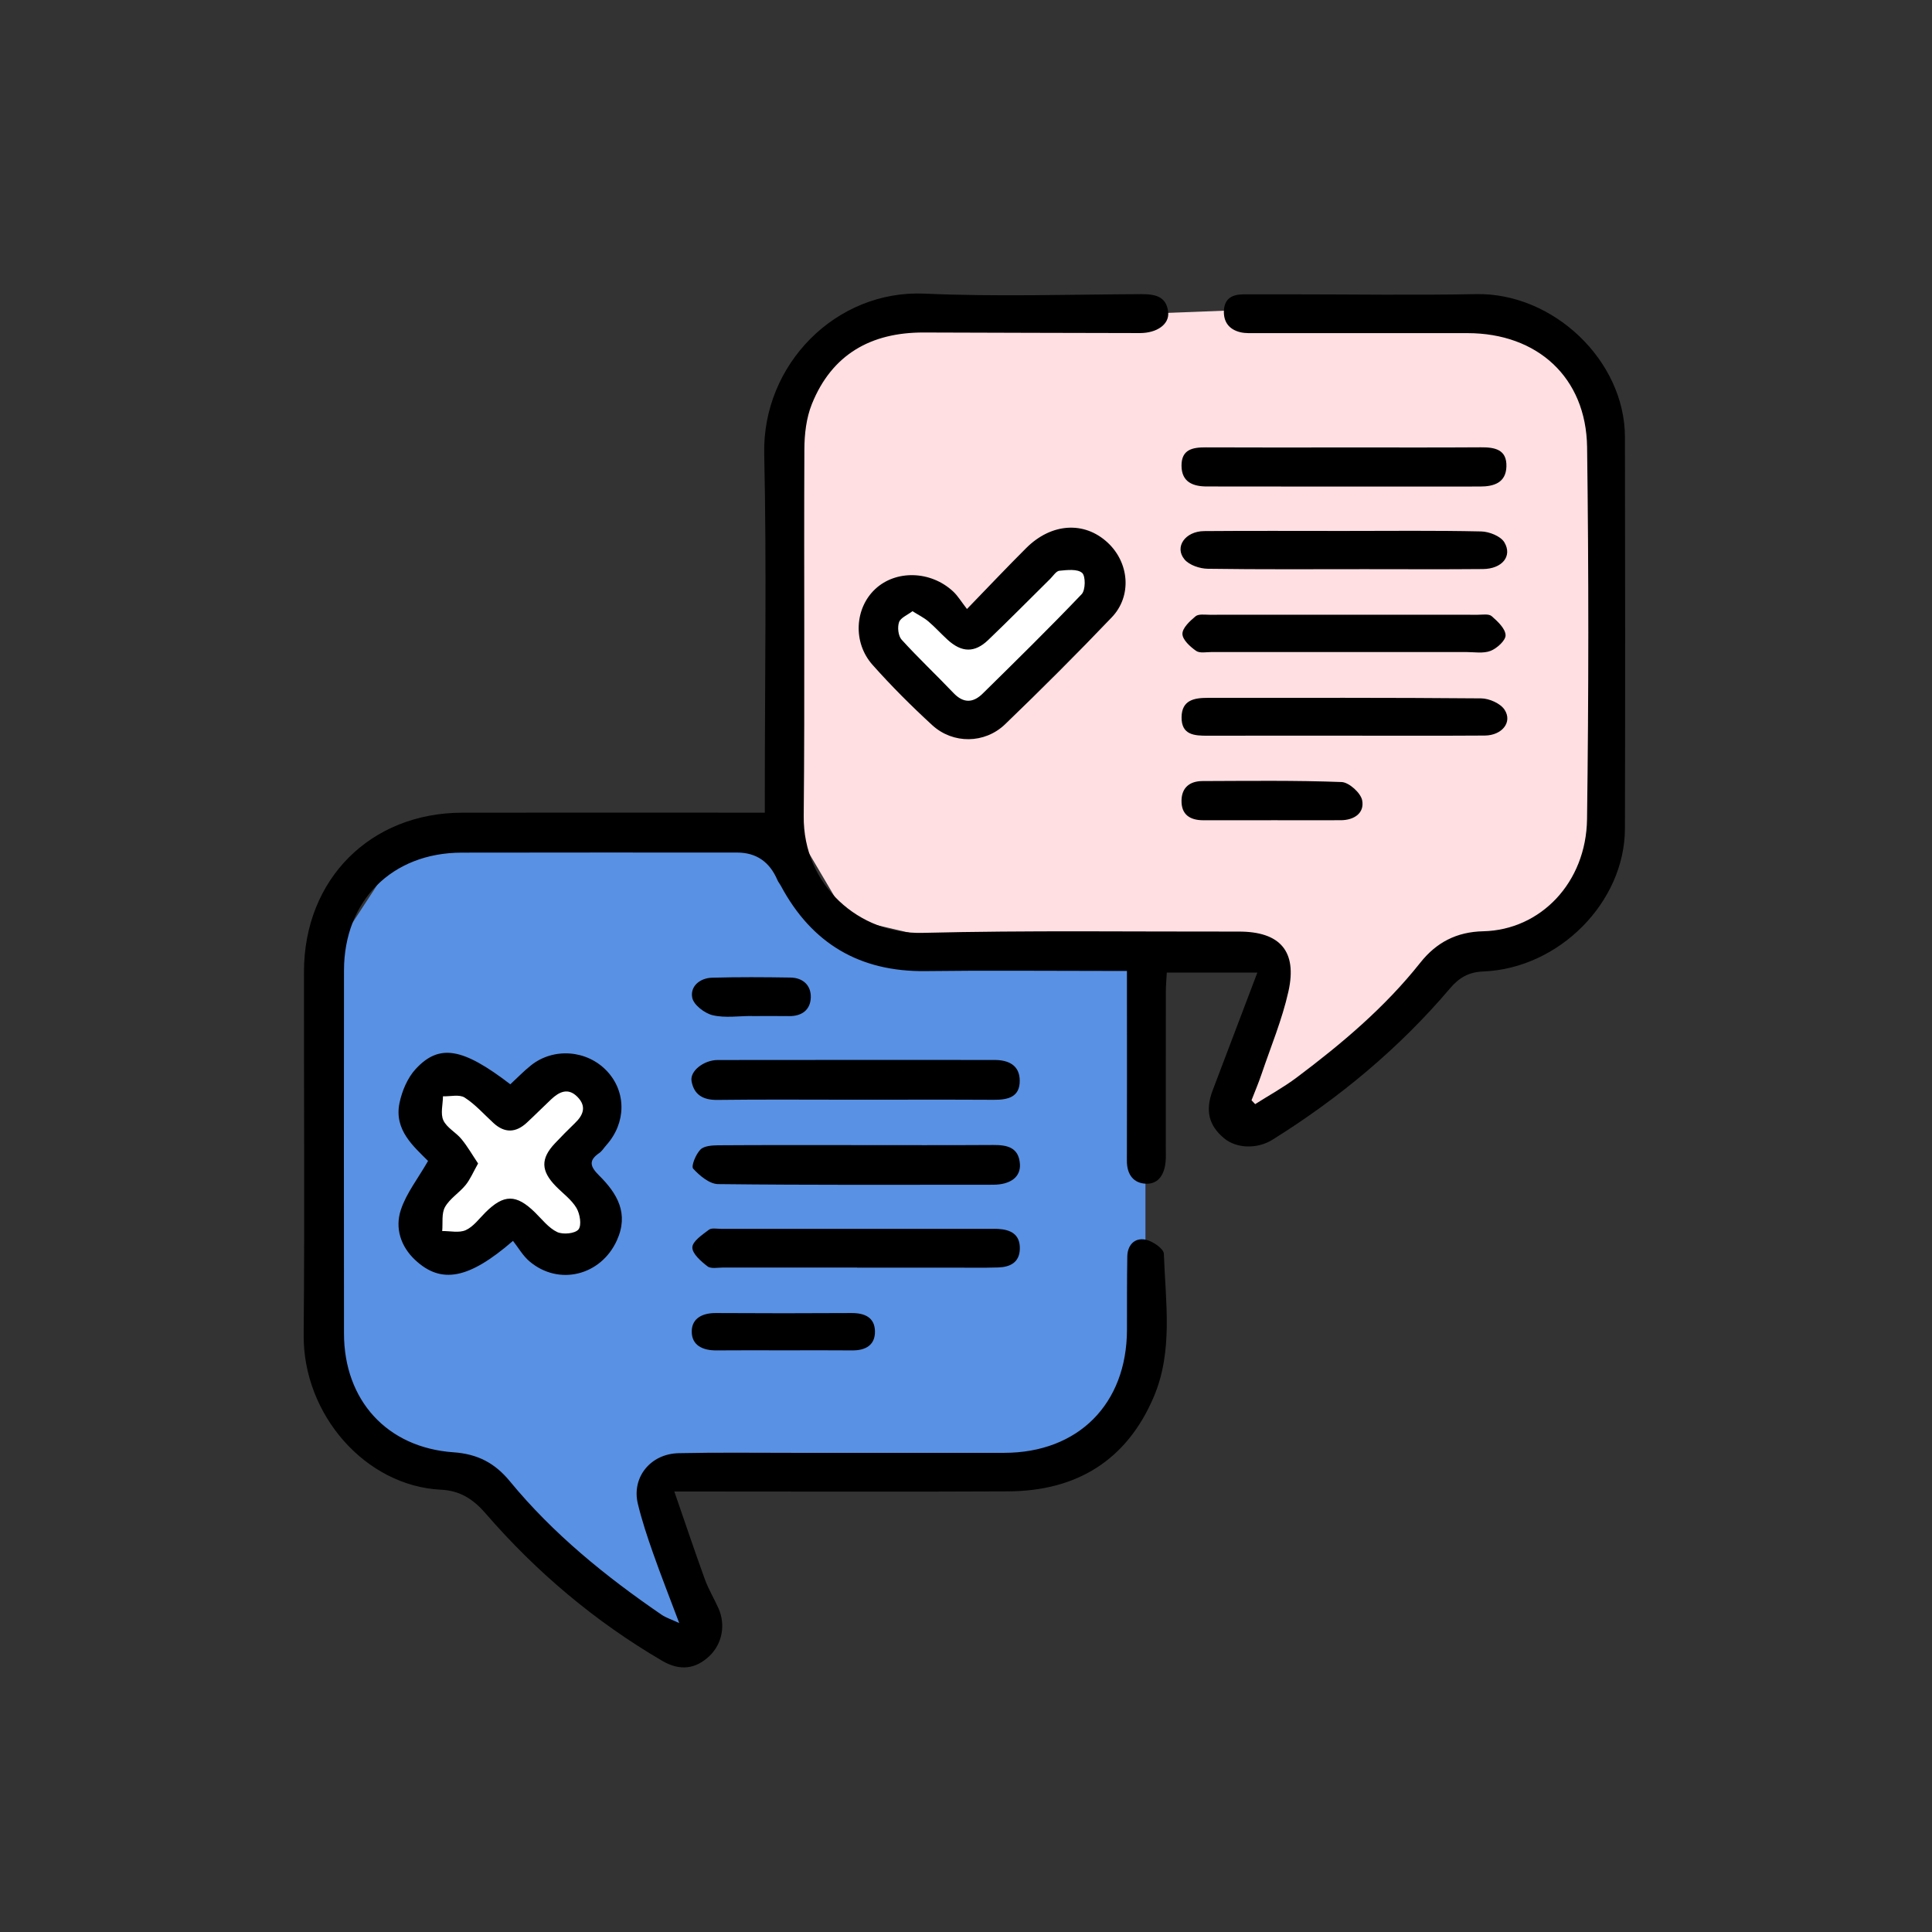 <?xml version="1.0" encoding="UTF-8"?><svg xmlns="http://www.w3.org/2000/svg" viewBox="0 0 674.04 674.04"><rect x="0" y="0" width="674.04" height="674.04" fill="#333333" stroke="none"/><g id="Layer_2"><polygon points="139.03 297.38 185.15 290.64 273.3 294.01 288.55 318.21 323.79 334.3 399.62 334.3 399.62 475.23 382 505.11 345.89 513.53 238 513.53 231.11 519.66 244.89 570.98 231.87 570.98 182.85 534.98 169.06 517.36 143.02 510.47 123.87 495.91 113.91 476.77 113.91 335.83 139.03 297.38" fill="#5991e4"/><polygon points="538.6 112.64 492.48 105.9 404.32 109.27 375.11 111.4 291.62 116 278.01 149.56 278.01 290.49 295.63 320.37 331.74 328.79 439.63 328.79 446.52 334.92 432.73 386.24 445.76 386.24 494.78 350.24 508.56 332.62 534.61 325.73 553.76 311.17 563.71 292.03 563.71 151.09 538.6 112.64" fill="#ffdfe2"/><polygon points="154.15 399.47 147.62 383.75 154.15 369.8 178 386.24 195.87 376.77 208.89 383.75 203.39 399.47 203.39 419.32 203.39 435.48 187.45 430.81 178 428.6 163.7 435.48 151.45 442.35 147.62 428.6 154.15 413.38 154.15 405.55 154.15 399.47" fill="#fff"/><polygon points="332.21 250.07 305.26 214.39 318.74 204.85 336.45 217.87 372.04 191.9 385.83 198.6 378.42 214.39 345.55 250.07 332.21 250.07" fill="#fff"/></g><g id="Layer_1"><g><path d="M438.63,339.33h-31.56c-.12,2.39-.33,4.58-.33,6.76-.03,18.1-.01,36.19-.02,54.29,0,1.66,.09,3.34-.07,4.99-.39,4.13-2.31,7.7-6.69,7.61-4.47-.09-6.83-3.2-6.81-8,.07-19.55,.02-39.1,.02-58.66,0-2.25,0-4.49,0-7.58h-7.22c-21.01,0-42.02-.21-63.03,.06-22.92,.29-39.63-9.56-50.44-29.66-.39-.73-.94-1.38-1.27-2.14q-4.09-9.56-14.06-9.56c-32.03,0-64.07-.04-96.1,.03-24.3,.05-41.01,16.77-41.04,41.09-.05,42.22-.04,84.45,0,126.67,.02,23.3,15.01,39.84,38.21,41.45,8.33,.58,14.39,3.69,19.65,10.1,15.09,18.35,33.39,33.18,52.91,46.55,1.61,1.1,3.56,1.7,6.19,2.93-3.3-8.78-6.37-16.55-9.14-24.43-1.99-5.66-3.9-11.38-5.3-17.2-2.2-9.18,4.37-17.42,14.23-17.64,13.31-.29,26.62-.12,39.94-.12,24.55,0,49.09,.02,73.64,0,25.83-.03,42.77-17.03,42.84-42.93,.02-8.53-.03-17.06,.11-25.58,.07-3.98,2.56-6.62,6.33-5.88,2.47,.48,6.37,3.14,6.43,4.94,.57,16.72,3.3,33.81-3.5,49.86-9.42,22.21-26.93,32.91-50.81,33.03-35.78,.18-71.56,.05-107.33,.05-2.46,0-4.91,0-9.15,0,3.79,10.96,7.1,20.85,10.66,30.65,1.27,3.48,3.22,6.7,4.74,10.1,2.58,5.79,1.28,12.43-3.14,16.63-4.72,4.48-10.17,5.39-16.49,1.69-23.37-13.66-43.85-30.91-61.54-51.34-4.38-5.06-8.93-8.03-15.67-8.36-26.33-1.3-48.13-26.18-47.88-54.09,.38-42.22,.05-84.45,.11-126.67,.05-32.2,23.15-55.38,55.23-55.44,32.66-.06,65.32-.01,97.97-.01,2.24,0,4.49,0,7.58,0,0-2.99,0-5.42,0-7.84,0-39.1,.66-78.22-.21-117.31-.69-31.25,25.07-57.3,55.92-55.93,25.12,1.12,50.33,.29,75.5,.18,4.84-.02,8.98,.67,9.52,6.38,.39,4.14-3.91,7.2-9.87,7.2-25.15-.02-50.31-.14-75.46-.2-18.35-.04-32.01,7.62-38.99,24.98-1.95,4.85-2.59,10.5-2.61,15.79-.2,42.64,.18,85.28-.23,127.92-.23,24.25,19.45,41.31,41.4,40.77,36.78-.91,73.6-.39,110.4-.45,14.33-.02,20.45,6.79,17.31,20.87-2.19,9.84-6.15,19.29-9.39,28.88-1.04,3.07-2.32,6.07-3.49,9.1l1.27,1.35c4.85-3.08,9.92-5.86,14.51-9.3,15.76-11.83,30.78-24.49,43.1-40.04,5.62-7.09,12.67-10.76,21.95-10.97,20.01-.45,35.93-16.96,36.23-39.12,.58-43.26,.6-86.53,.02-129.79-.33-24.32-17.34-39.76-41.73-39.77-24.55-.01-49.09,0-73.64-.01-1.87,0-3.8,.12-5.58-.3-3.95-.94-6-3.62-5.75-7.71,.26-4.23,3.11-5.51,6.87-5.51,5.2,0,10.4-.01,15.6-.01,21.84,0,43.69,.35,65.52-.07,26.87-.53,51.86,23.13,51.91,49.83,.1,45.55,.11,91.1,0,136.65-.06,25.67-23,48.8-49.47,49.84-5.01,.2-8.36,2.13-11.55,5.89-17.79,20.93-38.68,38.3-61.96,52.81-5.4,3.36-12.59,3.06-16.89-.53-5.37-4.48-6.6-9.73-3.96-16.7,5.04-13.26,10.07-26.53,15.57-41.03Z"/><path d="M178.98,432.91c-15.46,13.4-25.04,15.13-34.09,6.72-5.12-4.76-7.14-11.21-5.04-17.54,1.93-5.82,5.98-10.93,9.49-17.05-5.03-5.07-11.89-10.8-9.97-20.18,.87-4.22,2.8-8.82,5.67-11.92,8.25-8.9,16.42-7.36,33,5.35,2.39-2.2,4.68-4.59,7.24-6.63,7.92-6.29,19.6-5.33,26.5,2.05,6.8,7.27,6.7,18.07-.24,25.81-.83,.93-1.5,2.08-2.49,2.76-3.91,2.68-3.05,4.83-.02,7.84,6.3,6.26,10.49,13.23,6.15,22.71-5.58,12.19-20.23,15.91-30.47,7.22-2.32-1.97-3.89-4.8-5.74-7.14Zm-12.18-27c-1.72,3.05-2.74,5.54-4.37,7.54-2.21,2.72-5.51,4.7-7.17,7.66-1.27,2.26-.72,5.55-.98,8.38,2.77-.04,5.91,.73,8.22-.32,2.66-1.21,4.65-3.97,6.83-6.15,6.46-6.44,10.77-6.45,17.32-.03,2.47,2.42,4.74,5.41,7.73,6.84,2.02,.96,6.24,.56,7.44-.9,1.17-1.44,.52-5.43-.7-7.49-1.73-2.91-4.73-5.07-7.17-7.56-5.27-5.37-5.39-9.65-.34-14.99,2.27-2.4,4.59-4.77,6.98-7.06,2.96-2.83,4.09-5.86,.89-9.13-3.28-3.35-6.38-1.8-9.2,.85-2.86,2.69-5.62,5.49-8.51,8.16-3.79,3.5-7.68,3.68-11.58,.11-3.31-3.03-6.35-6.51-10.08-8.9-1.86-1.19-5-.35-7.56-.44-.03,2.83-.94,6.06,.13,8.38,1.2,2.6,4.4,4.2,6.33,6.56,2.13,2.59,3.81,5.55,5.8,8.51Z"/><path d="M337.36,212.47c7.48-7.71,13.97-14.6,20.68-21.28,8.78-8.74,20.22-9.43,28.34-1.94,7.6,7.01,8.63,18.65,1.5,26.12-12.13,12.71-24.57,25.13-37.23,37.32-7.1,6.83-18.18,6.92-25.38,.33-7.28-6.67-14.31-13.7-20.87-21.08-6.94-7.81-6.19-19.76,.95-26.43,7.21-6.74,19.33-6.44,27.16,.82,1.65,1.53,2.85,3.57,4.84,6.13Zm-19.03,.78c-1.74,1.33-4.13,2.26-4.67,3.83-.61,1.77-.29,4.77,.9,6.09,5.81,6.4,12.13,12.33,18.09,18.6,3.49,3.67,6.87,3.48,10.19,.21,11.63-11.45,23.28-22.88,34.54-34.69,1.35-1.42,1.41-6.33,.15-7.42-1.66-1.44-5.23-1.01-7.92-.75-1.14,.11-2.16,1.79-3.19,2.81-7.22,7.13-14.34,14.36-21.67,21.37-4.73,4.53-9.24,4.38-14.14-.09-2.3-2.09-4.38-4.43-6.74-6.43-1.53-1.3-3.39-2.2-5.52-3.54Z"/><path d="M298.14,383.67c-15.98,0-31.97-.13-47.94,.07-4.95,.06-8.1-1.84-8.93-6.56-.62-3.51,4.28-7.35,9.12-7.36,32.17-.05,64.34-.03,96.51-.02,4.88,0,8.83,1.77,8.87,7.21,.05,5.82-4.21,6.72-9.06,6.69-16.19-.09-32.38-.03-48.57-.03Z"/><path d="M298.59,399.51c15.98,0,31.97,.06,47.95-.04,4.82-.03,8.85,.8,9.29,6.57,.34,4.55-3.24,7.29-9.4,7.29-31.97,.02-63.94,.15-95.91-.22-3-.04-6.44-2.92-8.68-5.39-.78-.86,.91-5.01,2.51-6.64,1.28-1.31,4.12-1.49,6.27-1.51,15.98-.11,31.97-.06,47.95-.06Z"/><path d="M299.05,442.23c-15.58,0-31.16,0-46.74-.01-1.86,0-4.26,.52-5.48-.42-2.26-1.74-5.33-4.41-5.28-6.62,.05-2.12,3.46-4.39,5.75-6.13,.95-.73,2.82-.33,4.26-.33,31.36-.01,62.73,0,94.09,0,.83,0,1.66-.02,2.49,.02,4.47,.23,7.79,1.89,7.66,6.99-.12,4.76-3.44,6.33-7.54,6.46-5.4,.17-10.8,.06-16.2,.06-11.01,0-22.02,0-33.03,0Z"/><path d="M468.7,156.1c15.99,0,31.97,.07,47.96-.04,4.9-.04,9.09,.77,8.9,6.73-.18,5.66-4.42,6.95-9.19,6.95-31.76,.02-63.53,.04-95.29-.02-4.77,0-8.84-1.46-8.87-7.24-.03-5.73,3.93-6.43,8.54-6.4,15.99,.08,31.97,.03,47.96,.03Z"/><path d="M468.74,185.24c16,0,32.01-.19,48.01,.17,2.81,.06,6.81,1.64,8.1,3.81,2.88,4.84-.83,9.25-7.47,9.31-13.72,.13-27.44,.04-41.15,.04-18.29,0-36.58,.13-54.87-.14-2.77-.04-6.41-1.25-8.09-3.24-3.64-4.33,.21-9.84,6.83-9.9,16.21-.14,32.42-.04,48.64-.05Z"/><path d="M468.11,256.66c-15.59,0-31.18-.02-46.76,.02-4.65,.01-9.19-.23-9.12-6.47,.07-5.96,4.38-6.74,9.11-6.74,31.8,0,63.6-.1,95.39,.18,2.82,.02,6.75,1.75,8.19,3.97,2.83,4.34-.9,8.96-6.93,9-16.63,.11-33.25,.04-49.88,.04Z"/><path d="M468.97,227.49c-15.39,0-30.78,0-46.18-.01-1.87,0-4.2,.5-5.49-.4-2.07-1.45-4.75-3.88-4.77-5.92-.02-2.08,2.6-4.5,4.58-6.15,1.05-.87,3.2-.53,4.85-.53,31.2-.03,62.4-.02,93.6,0,1.65,0,3.85-.39,4.85,.48,2.08,1.81,4.74,4.29,4.86,6.61,.09,1.82-2.98,4.62-5.22,5.5-2.54,1-5.73,.41-8.64,.41-14.14,.02-28.29,0-42.43,0Z"/><path d="M443.49,286.17c-7.89,0-15.78,0-23.67,0-4.64,0-7.71-1.95-7.61-6.93,.09-4.54,2.96-6.72,7.29-6.74,16.19-.05,32.39-.27,48.56,.34,2.59,.1,6.69,3.8,7.18,6.39,.85,4.46-2.82,6.91-7.46,6.93-8.1,.03-16.19,0-24.29,0Z"/><path d="M273.67,471.11c-7.89,0-15.78-.06-23.67,.02-4.77,.05-8.74-1.72-8.66-6.71,.07-4.54,3.8-6.35,8.39-6.32,15.78,.09,31.56,.1,47.34,0,4.59-.03,8.11,1.51,8.19,6.37,.08,4.82-3.28,6.7-7.93,6.66-7.89-.08-15.78-.02-23.67-.02Z"/><path d="M262.25,354.46c-4.56,0-9.3,.75-13.62-.27-2.81-.67-6.62-3.6-7.12-6.09-.79-4,2.68-6.88,6.92-7,9.12-.25,18.24-.2,27.36-.05,4.37,.07,7.23,2.75,7.08,7-.15,4.25-3.1,6.51-7.57,6.45-4.35-.07-8.71-.01-13.06-.01v-.02Z"/></g></g></svg>